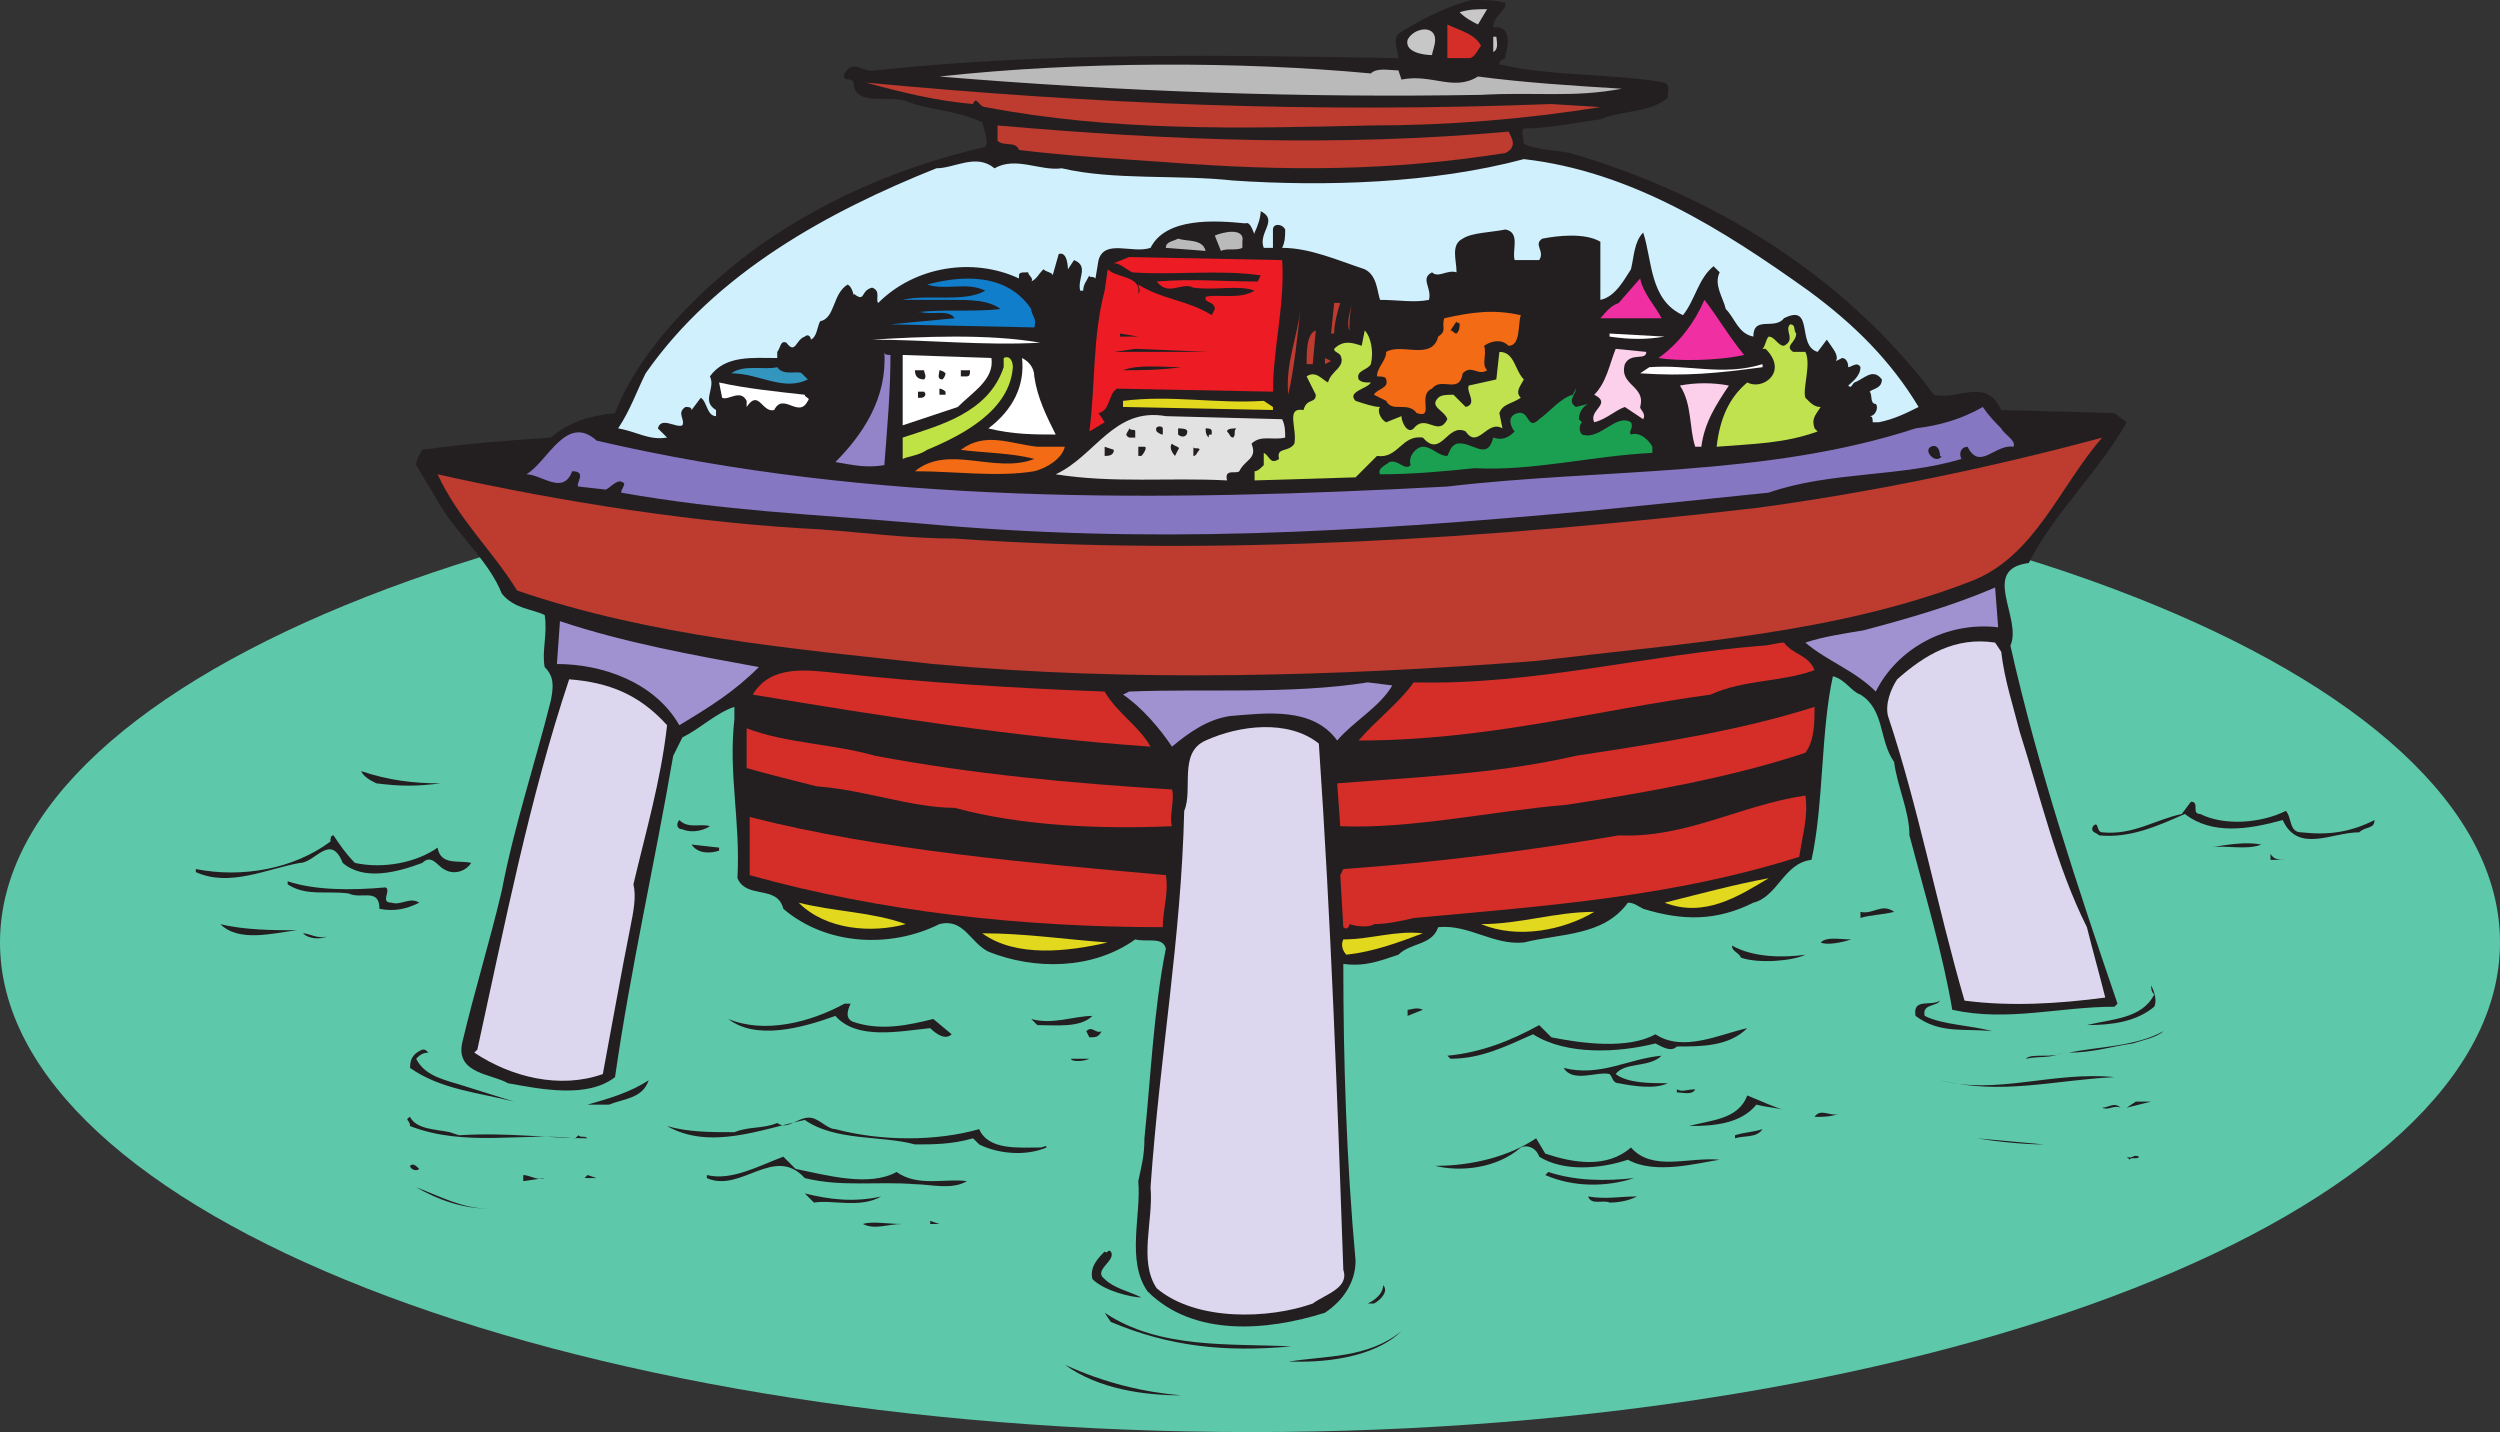 <svg xmlns="http://www.w3.org/2000/svg" width="612.75" height="351"><rect width="100%" height="100%" fill="#333333" stroke="none"/><path fill="#5ec8ab" fill-rule="evenodd" d="M306.75 351c168.75 0 306-54 306-120s-137.25-120-306-120C137.25 111 0 165 0 231s137.25 120 306.75 120"/><path fill="#231f20" fill-rule="evenodd" d="M369 .75c0 2.25-3 3-3 6 4.5-.75 3.75 4.5 3 6.75 0 1.5-1.5.75-1.5 2.25 12 3 28.5 2.25 40.5 4.5 1.5.75.75 2.25.75 3.75-4.5 3.75-11.25 3-16.5 5.25-6 .75-12.75 2.25-18.75 2.25-.75.75 0 2.25 0 3.75 3 1.5 7.5 1.5 11.25 2.25C418.5 47.25 451.5 66.75 474 96.75c6 1.5 12.75-4.5 16.5 3.75l27.75.75 3 2.25c-6.75 12-18 22.5-24 34.5-12 1.5-1.5 13.5-4.5 20.25 6.75 30 16.5 59.25 26.25 87.75l-.75.75c-13.5 0-26.25 3.75-39.75.75-2.25-13.5-6.75-28.5-10.5-42.75 0-6-3-12-3.75-18-3.75-5.25-2.25-12.75-8.25-16.5-2.25-.75-3.75-3.75-6.75-4.5-3 13.5-2.25 31.5-5.25 45-6.75.75-8.25 9-14.25 10.5-9 4.5-17.25 4.5-27 1.5-1.5-.75-2.25-1.5-3.75-1.5-6 8.25-16.5 7.5-25.5 9.75-7.5.75-13.5-4.5-21-3.75-1.5 4.5-6.75 3.75-9.75 6.75-4.5 1.5-8.25 3-13.5 2.25 0 24 .75 48 3 72.75 0 5.25-3 9.75-7.5 12.75-14.25 4.5-32.25 6-43.5-5.25-5.25-7.5-1.5-18.75-2.25-27 .75-3.75 1.5-6 1.5-10.5 1.5-14.25 2.25-31.5 5.25-46.5-.75-3-4.5-1.5-7.5-2.25-10.5 7.5-24.75 7.5-36 3-4.5-2.25-6-8.25-12-6.75-12 6-27.75 5.25-38.25-3.75-1.5-6-9-2.25-11.25-7.5.75-14.25-2.25-25.5-.75-39v-3c-4.5 1.5-8.25 5.25-12.75 7.5l-2.25 4.5c-4.5 26.25-10.5 52.5-14.25 78.75-6.75 5.25-18 3-26.25 1.5-3.75-2.25-12.75-2.25-11.25-9.75 3-12.75 6.75-24.75 9.75-37.5 3-15.75 8.25-31.5 12-46.5.75-3.75.75-6-1.5-8.25-.75-3.75.75-8.25 0-12.75-3-1.5-7.5-1.5-10.5-5.25-3-7.5-9.75-13.5-14.25-20.25L102 114c0-1.5.75-2.25 1.5-3.75 10.5-1.5 20.25-2.25 31.5-3 4.5-3.75 9-5.25 15.75-6 6-15.75 21.75-31.5 36.75-42C204 48 222 40.5 241.5 36c.75-.75 0-3.75-.75-6-6-3-13.5-3-18.75-5.25-3.75-1.5-12.75 1.5-12.75-4.5-.75-1.5-3 0-2.25-2.25 2.25-3.75 4.5 0 7.5-.75 42-4.5 86.25-3.75 128.25-3 0-1.5-1.5-4.5 0-6 6-3.75 12-6.75 18-8.25 3 0 6 0 8.25.75"/><path fill="#c8c7c8" fill-rule="evenodd" d="M362.25 6c-1.5-.75-3-1.5-4.5-3 2.25-.75 4.5-.75 6.75-.75L362.25 6"/><path fill="#d52e29" fill-rule="evenodd" d="M363 11.25c-.75.75-1.5 3-3 3h-5.25V6c3 1.5 6.75 2.25 8.25 5.25"/><path fill="#c8c7c8" fill-rule="evenodd" d="M351.75 9.75c0 1.5-.75 3-.75 3.75-2.25 0-6.75-.75-6-3.75 1.5-3 6.75-3.75 6.75 0m15-.75c0 .75.75 3-.75 3.75V9h.75"/><path fill="#bbbaba" fill-rule="evenodd" d="m342.75 17.25.75 2.25c7.5-1.5 12.75 3 18.75-.75 11.25 1.5 23.25 2.25 35.25 3-12 2.25-21 .75-34.5 1.5-43.5.75-87.75-.75-132.75-4.5C264.75 15 303.75 15 336 18c1.5-1.5 4.5-.75 6.75-.75"/><path fill="#be3b2f" fill-rule="evenodd" d="m380.25 25.5 12 .75c-18.75 3-37.5 4.5-56.25 4.5-32.25.75-63 1.5-94.5-4.5-1.5 0-2.25-3-3-.75-9-.75-18-3-26.25-5.25 56.25 5.25 108.75 7.5 168 5.25"/><path fill="#be3b2f" fill-rule="evenodd" d="M369.75 32.25c.75 1.5 2.25 3.75-.75 5.25-28.5 4.5-54 4.5-83.25 2.25-10.5-.75-24-1.5-36-3C249 34.5 246 36 244.5 34.5v-3.75c42.75 3.75 84 5.25 125.25 1.5"/><path fill="#cff0fc" fill-rule="evenodd" d="M443.25 71.25c11.25 8.25 20.25 17.25 27 28.5-3 1.5-6 3-9.75 3.75H459c0-.75 0-1.5-.75-1.5 1.5 0 2.25-2.25 1.5-3-1.5 0-.75-2.25-1.5-3 .75-.75 3-.75 3-3-2.25-3-4.5 0-6.75.75-.75.75-.75 1.5-1.5.75.75-.75 3-2.25 3-4.5-.75-1.5-2.25 0-3 0 0-1.5-.75-2.25-1.5-2.25l-1.5.75c.75-1.5-.75-3-2.25-5.25l-2.25 3c-5.25-1.5-.75-12-8.25-8.25-2.25 3-7.5-.75-7.5 4.5-3.75-.75-4.5-4.5-6.75-6.75-.75-3-3-6-1.5-9l-1.5-1.5c-3.75 3-4.5 8.25-7.5 12-8.25-3.75-7.5-13.5-9.75-20.25-2.25 2.25-2.25 6-3 9-1.5 2.25-3.75 6.75-7.5 7.5V59.25c-3.75-2.25-10.5-1.5-14.25-.75-2.25 1.5.75 3-.75 5.25h-6c-.75-2.25 1.5-6.75-2.25-7.5-3.75.75-8.25.75-10.5 2.25-3 1.5-1.5 5.25-1.5 8.25-2.25-.75-4.5 1.5-6 0-3 1.5 0 3.75-.75 6.75-3.75.75-7.5 0-12 0-.75-2.25-.75-6-3.75-7.5-6.75-2.25-13.5-5.25-20.25-5.25.75-1.5.75-3 .75-4.5-.75-1.5-3-1.5-3 0v4.5h-2.25c-1.5-3.75 3.75-6.75-.75-9 0 1.5-.75 3.75-1.5 5.25 0 1.5-.75-3-2.25-2.25-7.5-.75-19.5-1.5-23.25 6-4.5 1.5-11.25-2.25-12.75 3l-.75 4.5c-.75-.75-1.5 0-1.5-.75-.75 1.5-1.5 2.25-1.5 3.75h-.75c-.75-3 2.25-6-1.5-7.5l-1.5 2.25s0-4.5-2.25-3.75L258 67.5c0-.75-1.5-.75-2.25-1.5-1.5 1.5-1.5 2.25-3 3 .75-.75-.75-1.5-.75-2.25-1.5 0-2.25 0-2.25.75v.75c-11.25-5.25-25.5-3-34.5 6-.75-.75.75-3-1.5-3.75-3 .75-1.5 3.75-4.5 1.5 0 1.5 0-1.5-1.5-2.25-3.75 2.25-3 8.25-6.75 9-.75 1.5-.75 3.75-2.25 4.5 0-.75-.75-1.5-1.5-.75-2.25.75-2.25 4.5-4.5 1.5-1.5-.75-1.5 1.5-2.25 2.25v1.5c-6 0-12.75-.75-16.5 4.5 1.5 3-2.25 6 1.5 8.25v1.5c-2.25 0-2.25-3.75-3.75-4.5l-2.25 3c0-.75-.75-.75-1.5-.75-2.25 1.5 0 3-.75 4.5-1.5.75-5.25-2.25-6 .75l2.25 2.25c-4.5.75-7.5-1.5-12-2.25 3-4.5 4.5-9 6.75-13.5 17.25-24.75 45-39.75 71.25-50.25 4.5 0 9.75-3.75 14.25 0 5.25-3 11.25.75 16.5 0 12.75 3 28.5 1.5 42 3 22.5 1.5 48.75.75 71.25-5.25 26.25 3 48.75 17.25 69.75 32.25"/><path fill="#bbbaba" fill-rule="evenodd" d="M304.5 59.25v1.5c-1.5.75-3.75 0-5.25.75l-1.5-3.75c1.5-.75 7.5-2.25 6.75 1.5m-9 2.25-9.75-.75c0-1.5 1.5-1.5 3-2.25 2.25.75 6 0 6.75 3"/><path fill="#ed1c24" fill-rule="evenodd" d="M314.25 63.75C315 74.25 312 85.5 312 96l-38.25-.75c-2.25 1.5-1.5 5.25-4.5 6l1.5 2.25-3.75 2.25c1.5-11.25.75-23.25 3.75-34.5l.75-5.25c2.25 2.25 8.25 1.5 7.5 6 .75-.75 0-1.5 0-2.25 6 3.75 12 3.75 18 7.5l.75-1.5c0-1.5-1.5-1.5-2.25-2.25v-.75c3-.75 8.25.75 12-1.5-3.75-1.5-9.75 0-15-.75-3-1.5-6 2.25-9-1.5 9-.75 15.75 0 24.75 0l.75-1.5c-9.75-1.5-21.75 0-31.5-.75-1.5-.75-3-2.25-4.5-2.25l3.75-1.5 37.5.75"/><path fill="#117ecc" fill-rule="evenodd" d="M252.75 75.75c0 1.5 1.5 2.25.75 4.5l-35.25-.75L234 78c-1.5-2.25-5.25-.75-8.25-1.5H225c6.75-.75 13.5 0 20.25-.75-3-2.25-7.5-2.25-12-2.25h-12c6-1.5 15 .75 20.25-2.25-4.5-2.25-9.75 0-14.25-1.5 8.25-2.25 19.5-3 25.5 6"/><path fill="#f030a2" fill-rule="evenodd" d="M407.25 78h-15c.75-.75 2.25-3 4.5-3.75l5.25-6c.75 3.75 3.75 6.75 5.25 9.75m20.25 9c-6.75 1.5-16.5 1.5-21 .75 5.25-3.75 9-9 11.25-14.25 3 3.75 6 9 9.75 13.5"/><path fill="#fff" fill-rule="evenodd" d="m207.75 74.25-.75 3 .75-3"/><path fill="#be3b2f" fill-rule="evenodd" d="M328.5 74.25c-.75 2.25-1.5 5.25-1.5 7.5h-.75l.75-7.5h1.5m2.25 6.75c-.75-1.5 0-4.5.75-6.75-.75 2.25-.75 5.25-.75 6.75m-15 15.75c-.75-7.5 2.25-14.25 3-21-.75 6.75-1.5 14.25-3 21"/><path fill="#f46b16" fill-rule="evenodd" d="M372.75 77.25c-.75 2.25 0 7.5-3 7.5-1.5-1.5-3.75-1.5-6 0 .75 2.25-.75 4.5.75 6-2.25 1.5-3.75-1.5-6 .75-.75 5.25-5.25.75-7.5 3.75-3.75 1.5.75 7.5-3.75 6-2.25-3-6 0-7.5-3l-3-1.5c.75-1.5 3.75-1.5 3-3.75 0-.75-1.5-.75-2.25-.75 0-2.25 2.25-3.75 2.25-6C343.5 84 351 88.5 352.5 82.5c2.25-1.5.75-2.25 1.5-4.5 6.75-1.5 12-2.25 18.75-.75"/><path fill="#231f20" fill-rule="evenodd" d="M357.75 79.5c0 .75 0 1.5-.75 2.25-.75 0-.75-.75-1.5-.75l1.5-2.25c0 .75.75 0 .75.75"/><path fill="#bfe24e" fill-rule="evenodd" d="M440.25 81.75c0 2.25-3 3-.75 4.5h3c1.5 3-.75 9 0 11.25 1.5 1.5 2.25 2.25 3.75 2.25-1.5 2.25-2.25 3-1.5 5.25l.75.75c-8.25 3-15.75 3-24.75 3.75.75-6.75 3-12 7.5-15.75 3 1.5 6.75-.75 6.75-3.75 0-1.5-.75-3-2.25-4.5H432c.75-.75.75-2.25 1.5-3 1.5 0 2.25 2.25 3.75 2.25 3-1.5 0-3.75 1.5-5.25 1.5 0 .75 1.5 1.5 2.25"/><path fill="#be3b2f" fill-rule="evenodd" d="M320.25 89.25c0-3 0-7.5 2.25-8.25l-.75 8.25h-1.5"/><path fill="#bfe24e" fill-rule="evenodd" d="M336 89.25c-.75 1.5-3.75 1.5-3 3.75.75.75 1.5.75 3 .75-.75 1.5-6 2.25-3.75 4.5 2.25.75 4.5 1.5 6 1.5-.75.75 0 3 1.5 3.75l3.75-1.5c0 1.5 1.5 4.5 3 3 3-3.75 6 2.25 8.25-2.25-.75-2.25-4.5-3-2.25-5.25.75-.75 2.25-.75 3.75-.75l3 3c3-.75 0-3.75.75-5.25l6.75-1.5.75-6.75c3.75 0 3.75 4.5 6 6.75-.75 1.5-2.25 3-.75 4.5-2.25 1.5-4.5 1.5-5.25 3.75l.75 3.75c-3.75-2.25-6 5.25-9 .75-4.5-2.25-6 6.75-10.5 1.5-5.25-.75-6 5.25-11.25 4.5l-5.25 5.25-24.75.75v-2.25c.75 0 1.5-.75 2.25-1.5v-3c1.5.75 1.5 3 3.75 1.5-.75-3 2.25-1.5 3.75-3.75.75-3.75-2.25-9 2.25-8.25.75-3 3-1.5 3-3.75l-2.25-4.5c2.25-1.5 3.75.75 5.25 1.5.75-3 4.5-3.75 3-6.75-.75-.75-1.5-.75-1.5-1.5 2.25-2.25 4.5-1.5 6.75-.75l.75-3.75c1.5 1.5 2.25 5.25 1.5 8.25"/><path fill="#231f20" fill-rule="evenodd" d="M274.5 82.5v-.75l4.5.75zm0 0"/><path fill="#fff" fill-rule="evenodd" d="M408 82.5c-4.5.75-8.25.75-13.5 0v-.75l13.5.75M255 84c-14.25.75-27.75-.75-41.25-.75 12-.75 28.5-1.5 41.25.75"/><path fill="#231f20" fill-rule="evenodd" d="m273 86.25 5.25-.75 18 .75zm0 0"/><path fill="#fccfea" fill-rule="evenodd" d="M403.5 86.25c0 2.25-3.75 0-5.25 3-1.5 5.25 5.25 5.25 3.75 10.5 0 .75 1.5 1.5.75 3l-4.5-3c-2.25.75-4.5 3-7.5 3.75-1.5-3 4.5-4.5 0-6.75 3-3 3.75-7.5 5.25-11.25l7.5.75"/><path fill="#9384ca" fill-rule="evenodd" d="M218.25 87c0 9-.75 17.25-1.5 27-4.5.75-7.5 0-12-.75 6.75-6.75 12.75-15.75 12-27 0 .75.75.75 1.5.75"/><path fill="#fff" fill-rule="evenodd" d="M243 87.75c.75 5.25-4.5 8.25-8.25 12l-13.5 4.5V87l21.75.75"/><path fill="#bfe244" fill-rule="evenodd" d="M248.25 90c-.75 10.5-12 16.5-21 20.25-2.25 1.5-4.5 1.5-6 2.25v-5.25c9-3 21-6 24.75-17.25v-2.25c1.5-.75 2.25.75 2.25 2.25"/><path fill="#fff" fill-rule="evenodd" d="M253.5 92.25c.75 5.25 3 9.75 5.25 14.25-5.25 0-10.5 0-16.5-1.5 6-4.5 9-10.5 8.25-17.25 1.5.75 3 2.25 3 4.5"/><path fill="#be3b2f" fill-rule="evenodd" d="M324.75 89.25v-1.5l1.5.75zm0 0"/><path fill="#fff" fill-rule="evenodd" d="M432 90c-11.25 1.5-18.75 2.25-30 1.5l2.25-1.5c9.75-.75 18 2.25 27.75-.75V90"/><path fill="#3296bf" fill-rule="evenodd" d="M196.5 91.5 198 93c-6 3-12-1.5-18.75-1.5 3-2.25 8.25-.75 11.25-1.5 1.5 2.25 5.25.75 6 1.5"/><path fill="#231f20" fill-rule="evenodd" d="M289.5 90c-5.25.75-10.5.75-14.25.75C279 89.25 285 90 289.5 90m-63 .75c0 .75.75 1.5 0 2.25-1.5 0-2.25-.75-2.25-2.25h2.25m5.25.75s0 .75-.75 1.5c-1.5 0-.75-1.5-.75-2.25 0 0 .75 0 1.5.75m6-.75c0 .75 0 1.5-.75 1.5h-1.5v-1.5h2.25"/><path fill="#fff" fill-rule="evenodd" d="M197.25 96.75c0 .75 1.5.75.75 1.5-2.25 4.5-6-2.25-8.25 2.25-3 .75-3.75-5.25-6.75-.75v-1.5c-1.5-3-4.5 0-6-.75l-.75-3.75c6.75 1.5 14.25 2.25 21 3"/><path fill="#fccfea" fill-rule="evenodd" d="M423.75 94.5c-3 4.5-6 9-6.75 15h-1.5c-1.5-4.5-.75-10.5-3.75-15 3.75-.75 8.25-.75 12 0"/><path fill="#231f20" fill-rule="evenodd" d="M231.75 96v.75h-1.5v-1.5s.75 0 1.5.75"/><path fill="#1ba052" fill-rule="evenodd" d="m386.25 99.75 3-.75c-1.5.75-2.25 2.25-2.25 3.75l.75.75c-.75.75-.75 2.25 0 3 4.5 1.5 8.25-5.25 12-3 .75 1.5-.75 2.25 0 3 2.25-.75 4.5 1.5 5.25 3v1.5c-15 .75-29.25 4.5-43.5 3.75-7.5.75-15 1.5-23.25 1.5-.75-1.5 1.5-2.25 2.25-3 2.25-.75 3.75 2.25 5.25.75-.75-2.25 1.5-4.5 3-4.5 2.25 0 3.75 2.25 6 2.25.75-1.5.75-2.25 2.25-3 3.75-.75 7.5 4.5 9-1.5 2.25.75 3.75 0 5.25-1.5-.75-.75-2.25-3.75.75-4.5s2.25 4.5 5.25 1.5c2.25-1.5 5.25-5.25 8.25-6l.75-1.5c0 1.5-2.25 3 0 4.5"/><path fill="#231f20" fill-rule="evenodd" d="M226.5 96c.75.75 0 1.5-.75 1.5H225V96h1.5"/><path fill="#e2d81d" fill-rule="evenodd" d="M312 99.75v.75l-36.75-.75v-1.5c12-1.5 22.5.75 34.5 0l2.25 1.5"/><path fill="#8677c3" fill-rule="evenodd" d="M490.5 105c.75 1.5 3.75 3 3 4.5-4.5-.75-8.25 6-11.25 0-1.5 0-2.25 1.5-1.5 3-15 4.5-32.25 3-47.25 8.25-14.25 1.5-29.25 3-44.25 4.5-57.75 5.25-107.25 8.25-164.25 3-26.25-2.25-47.25-3-72.75-7.5 0-.75.75-1.5.75-2.25-1.5-1.5-3 .75-4.5 1.5l-6.75-.75c-.75-.75 2.25-3.75-1.5-3.75-2.25 6-7.5.75-11.25.75 5.25-3 9.75-15 17.25-8.25 67.5 15.75 138 15 208.5 11.25 38.25-4.5 78-2.25 114.75-14.25 6-.75 11.25-2.25 16.5-5.25 1.5 2.25 3 3.75 4.5 5.25"/><path fill="#e3e2e2" fill-rule="evenodd" d="M314.25 102.75c.75 1.5.75 3 .75 4.5-3 .75-6-.75-8.25 1.5 1.5 3.75-1.5 3.75-3 6.75-.75.75-3.75-.75-3 2.25-14.25-.75-27.75.75-42-1.5 9.75-4.5 14.25-16.5 27-14.25l28.5.75"/><path fill="#231f20" fill-rule="evenodd" d="M278.25 105.75v1.5h-1.5c-1.5-.75 0-1.5 0-2.25.75.75 1.5 0 1.5.75M285 105v1.5c-.75 0-1.5-.75-1.5-.75-.75-1.5 1.5-1.5 1.5-.75m6 .75c0 1.5-1.5 1.5-2.25.75V105c.75 0 2.25 0 2.25.75m6 0v.75c-.75 0-.75 0-.75.75-.75-.75-.75-1.5-.75-2.25.75 0 1.5 0 1.5.75m6-.75c-.75.75 0 1.5-.75 2.25-.75 0-.75-.75-1.5-1.5 0-.75 1.5-.75 2.25-.75"/><path fill="#be3b2f" fill-rule="evenodd" d="M515.25 107.25c-10.5 12-16.5 29.25-32.25 35.25-33 12.75-69 15-106.5 19.5-48.75 3.75-99 5.25-147.75.75-34.5-3.75-69-6.75-102-18-6-9.75-14.25-17.25-19.5-28.5 30 6.75 63.75 12 93.75 13.5 10.5.75 21.75 2.25 33 2.25 64.5 4.5 131.25 0 196.5-7.5 27.75-3.75 57-9.75 84.75-17.25"/><path fill="#f46b16" fill-rule="evenodd" d="M261 109.5c-.75 3-4.5 5.25-7.5 6-9 1.5-19.5 0-29.25 0 8.25-6.75 19.5.75 29.25-3-5.25-1.5-12.75-1.5-18-2.25 6-4.5 12-1.5 18.75-.75H261"/><path fill="#231f20" fill-rule="evenodd" d="m288.75 110.25-.75 1.5c-.75-.75-1.5-2.25-.75-3 .75.75 2.25.75 1.5 1.5m-8.25-.75c.75 0 0 1.5-.75 2.25H279v-2.25h1.5m195 2.25c.75 0 0 .75-.75.75-1.5 0-3-2.25-1.5-3s2.25.75 2.25 2.25m-202.5-1.5c0 1.5-1.5 1.5-2.25 1.5v-2.25l2.25.75m21 0c-.75.75-.75 1.5-1.5 1.5v-2.25c0 .75 1.5 0 1.5.75"/><path fill="#a092d1" fill-rule="evenodd" d="M489.75 153.75c-12.75-1.5-24.75 5.25-30 15.75-5.25-5.25-12-7.5-17.25-12 4.5-1.5 9.75-2.25 14.25-3 11.25-3 21.75-6 32.25-10.5l.75 9.75M186 163.5c-6 6-12 9.75-19.5 14.25-6-10.5-18.75-15-30-15l.75-10.5C153 157.5 169.5 160.5 186 163.5"/><path fill="#d52e29" fill-rule="evenodd" d="M444.75 164.25c-8.25 3-17.25 2.25-25.5 6C391.5 174 364.5 181.5 333 181.5c4.5-5.25 9.75-9 13.5-14.25 29.25.75 57-6.75 85.5-9 1.5 0 3.75-.75 5.25-.75 2.25 3 6 3 7.5 6.75"/><path fill="#ddd6ef" fill-rule="evenodd" d="M490.5 159.75c.75 6.75 3 13.5 4.5 19.5 5.25 16.5 9 33 16.5 48 1.5 6 3 11.25 4.5 17.25-11.25 1.5-23.25 2.25-34.5.75-6.75-23.25-11.25-47.25-18.75-69.75-.75-3 .75-6.75 2.25-9 6.75-6 14.25-10.5 24-9l1.5 2.25"/><path fill="#d52e29" fill-rule="evenodd" d="M270.75 169.5c3 5.25 8.25 8.25 11.25 13.5-33-2.25-66-7.5-97.5-12.75 4.5-7.5 13.5-6 21-5.25 20.25 2.25 44.25 3.75 65.25 4.5"/><path fill="#ddd6ef" fill-rule="evenodd" d="M163.5 177.75c-1.5 13.5-5.25 26.25-8.25 39 .75 3 0 6.75-.75 10.5-2.25 11.25-4.5 24-6.75 36-10.5 3.75-22.5.75-31.5-5.25l.75-.75c6.75-30.75 12.75-61.5 22.5-90.75 9.75.75 17.25 3.75 24 11.25"/><path fill="#a092d1" fill-rule="evenodd" d="M341.25 168c-3 5.25-9.75 9-13.5 13.5-6-8.25-17.25-6.75-26.25-6-5.25.75-9.75 3.75-14.25 7.5-3-4.5-7.5-9.75-12-12.75l1.5-.75c18-.75 39.75.75 58.5-2.25l6 .75"/><path fill="#d52e29" fill-rule="evenodd" d="M444.75 173.25c0 3.75 0 8.25-2.25 11.25-18 6-39 9.75-58.5 12.75-18 1.5-38.25 6-55.5 5.25l-.75-10.5c18.75-1.5 39-2.25 58.5-6.75 19.5-3 39.75-6 58.5-12"/><path fill="#ddd6ef" fill-rule="evenodd" d="M323.25 182.25c3 44.25 4.5 85.5 6 129 1.5 4.5-4.5 6-7.5 8.25-10.5 3.75-28.5 4.5-38.25-3.75-4.5-6.75-.75-16.5-1.5-24.75 2.25-32.25 7.5-60.75 8.25-92.25 2.25-5.25-1.5-14.25 5.25-17.25 8.25-3.75 20.25-5.25 27.75.75"/><path fill="#d52e29" fill-rule="evenodd" d="M214.5 185.25c24 4.5 48 6.75 72.75 8.25.75 2.25-.75 6.75 0 9-17.25.75-36.75 0-53.25-4.5-10.5 0-22.5-4.5-33.75-5.25-6-1.5-12-3-17.25-4.5v-9.75c9.75 3.75 21 3.75 31.5 6.75"/><path fill="#231f20" fill-rule="evenodd" d="M108 192c-6 .75-9.75.75-15.75 0-1.5-.75-3-1.5-3.75-3 6.75 2.25 12.75 3 19.5 3"/><path fill="#d52e29" fill-rule="evenodd" d="M442.5 195c.75 5.25-.75 9.75-1.5 15-30.75 9.75-61.5 12-94.5 15-3 .75-6.75 1.5-9.75 1.5-.75.75-3.75.75-6 0 0 .75-.75 1.5-1.5.75l-.75-12.75.75-1.5c21.75-1.5 45.75-4.5 67.5-8.25 16.5.75 30-7.5 45.75-9.75"/><path fill="#231f20" fill-rule="evenodd" d="M539.25 199.5c6 3 15 2.25 21-.75 1.5 1.5.75 5.25 3.75 5.25 6.75.75 12 0 18-3 0 2.25-2.25 1.5-3.75 3-6.75 0-15 5.25-18.75-3-8.25 2.25-17.25 3.75-24-1.5-6.75 3-13.5 6-21 5.25-.75-.75-2.25-.75-1.5-2.25 1.5-1.5.75 1.5 2.25 1.5 7.5.75 12.75-3 19.5-4.5l2.25-3c2.25 0 0 3 2.25 3"/><path fill="#d52e29" fill-rule="evenodd" d="M285.75 214.5c.75 4.5-.75 8.25-.75 12.75-34.5 0-69-3.75-101.25-12.75v-14.25c32.25 8.25 69 11.25 102 14.25"/><path fill="#231f20" fill-rule="evenodd" d="M174 202.5c-2.25 1.5-5.25 1.5-6.75.75-1.5 0-1.5-1.5-.75-2.25 2.25 2.25 5.25.75 7.5 1.5m-87 9c6.75 1.5 15 0 20.25-3.75.75 4.5 5.25 3 8.25 3.75-1.5 2.25-4.5 3-6.75 1.5-1.5-.75-3-3.75-5.25-1.5-6 2.25-14.25 4.5-19.5 0-3-7.5-6.75 0-10.5 0-8.25 1.5-17.25 6-25.5 2.25V213c11.25 2.25 24 0 33-6.75 0-.75 0-1.5.75-1.5 1.5 2.25 3 4.5 5.25 6.75m467.25-4.5c-3.75 1.5-9 0-12.75.75 4.5-.75 9-1.5 12.75-.75m-378 1.5c-2.25.75-5.25.75-6.75-1.5l6.75.75v.75m384 2.25h-3.75v-1.5c.75 1.5 2.25 1.5 3.75 1.5"/><path fill="#e2d81d" fill-rule="evenodd" d="M433.5 215.25c-7.5 4.5-15.75 9.75-25.5 6 9-2.25 17.25-4.5 25.5-6"/><path fill="#231f20" fill-rule="evenodd" d="M94.5 217.5c1.5.75-1.5 3.75 1.5 3.75 2.25.75 4.5-1.5 6.75 0-3 1.5-6 2.25-9.75 1.5 0-5.25-4.5-2.25-7.5-3.75-5.25-.75-10.5.75-15-2.25V216c6.75 2.25 15.75 2.25 24 1.5"/><path fill="#e2d81d" fill-rule="evenodd" d="M222 226.5c-8.25 2.25-19.5 1.5-26.25-5.25 9 2.25 18 2.25 26.25 5.25"/><path fill="#231f20" fill-rule="evenodd" d="M464.25 223.5c-3 .75-6 .75-8.25 1.5v-1.5c3 .75 5.25-2.25 8.25 0"/><path fill="#e2d81d" fill-rule="evenodd" d="M390.75 223.5c-7.5 4.5-18.75 6.75-27.75 3 9.75 0 18-3 27.75-3"/><path fill="#231f20" fill-rule="evenodd" d="M72.75 228c-6 .75-14.25 3-18.75-1.5 6 1.5 13.5 1.5 18.75 1.5m7.5 1.5c-1.5.75-4.5.75-6-.75 1.5 0 3.75 1.5 6 .75"/><path fill="#e2d81d" fill-rule="evenodd" d="M271.5 231c-9.75 2.25-22.5 3.75-30.75-2.25 10.5 0 20.25 1.5 30.75 2.25m77.25-2.25c-6 2.25-12 4.5-18.75 5.25-.75-.75-1.5-2.25-.75-3.75 6.75 0 12.75-2.25 19.5-1.5"/><path fill="#231f20" fill-rule="evenodd" d="M453.75 230.25c-2.25.75-6 1.5-7.5.75 1.5-1.5 4.5-.75 7.5-.75M442.5 234c-3 1.5-11.25 2.25-15.75.75-.75-1.5-2.25-1.5-2.25-3 5.25 3 12.75 3 18 2.25m85.5 12.75c-4.5 3.75-10.5 4.5-16.5 4.5 6-1.5 13.5-1.5 16.5-7.5-.75-.75-.75-1.5-.75-2.25.75 1.5 1.5 3.75.75 5.25m-52.5-1.5c-.75 1.5-4.5.75-3.75 3.75 4.5 2.25 11.25 2.25 16.5 3.75-6.75-.75-12.75.75-18.75-3.75-.75-4.5 3.75-2.25 6-3.75m-267 .75c-.75 1.5-1.5 3.75.75 4.5 6.75 2.25 13.5.75 19.5-.75l4.5 3.75c-1.5 1.5-3.75 0-5.25-1.5-7.5.75-18 3-23.25-3-8.25 3-19.5 6-26.25.75 9 3.75 20.25.75 28.5-3.75h1.5m140.25 1.5L345 249v-1.5c.75 0 2.25-.75 3.75 0m-81 1.5c-3 3-9 2.25-13.5 2.25l-1.5-1.5c5.25 1.5 10.5-.75 15-.75m112.5 5.25c7.5 1.5 18.75 3 25.5-.75 6.75 4.5 15.75 0 22.5-1.5-4.5 4.5-11.25 4.5-17.25 4.5-1.5 1.5-3.75 0-5.25-.75-9 2.25-21.75 3-30-2.25-6.75 3-12.75 6-20.25 6l-.75-.75c8.25-.75 15.75-3.75 22.5-7.5l3 3M270 252.75c-.75 1.5-1.5 1.5-3 1.5l-.75-1.5c1.5-1.5 2.25.75 3.75 0m252.75 3C517.5 256.5 513 258 507 258c7.5-1.5 16.5-1.5 23.25-5.25-1.5 1.5-5.25 2.25-7.5 3M105 258c-1.5 0-2.25.75-3 1.5 2.25 4.5 7.5 5.25 12 6.75l12 3.75c-9-2.25-18-3-25.5-8.25 0-3 1.5-3.75 3-4.5.75 0 .75 0 1.5.75m400.5 0c-3 1.5-5.25.75-9 1.5 1.5-1.5 6.75 0 9-1.5m-98.25.75c-3 3-9 1.5-11.25 4.5 3 2.25 8.25 2.25 12.75 2.25-3 1.5-8.25.75-12 0-1.5 0-1.5-1.5-2.25-2.25-3-.75-9 2.25-11.25-1.5 9 2.25 15.75-2.25 24-3M267 259.5c-1.5.75-4.5.75-4.5 0h4.5m251.25 4.5c-15 .75-27.75 4.5-42.75.75 13.5 3.75 27.75-2.25 42.75-.75m-359.25.75c-1.5 4.5-6 4.5-9.75 6H144c5.25-1.5 10.5-3 15-6M415.5 267c-.75 1.5-3 .75-4.5.75V267c1.5.75 2.25 0 4.5 0m22.5 5.25c-2.25-.75-4.5-.75-7.5-1.5-3.75 4.5-9.75 5.25-16.5 5.25 5.25-1.5 12-1.5 14.25-7.5 3.75 1.5 6.75 3 9.75 3.75m83.25-.75 2.25-1.5h3.75zm-1.5 0c-1.5-.75-3 .75-4.5 0 1.5 0 3-1.5 4.5 0m-5.25 0c-1.5.75-3.75.75-6 .75 2.25 0 4.5 0 6-.75m-63.75 1.5c-2.25.75-3.75.75-6 .75 1.5-2.25 3.75 0 6-.75m-340.5 4.5 2.25.75c12-.75 21.75.75 31.5.75-.75-.75-1.5 0-2.25-.75l-.75.75c-12.75-1.5-27 2.25-40.5-3 0-1.5-1.5-1.5 0-2.25 1.5 3 6 3 9.75 3.75m90-3c1.5.75 3 2.25 4.5 2.25 11.25 3 24.75 3 35.25 0 2.25 5.25 9.75 4.5 15 4.5.75 0 1.5-.75 1.5 0-5.25 2.25-12 1.5-16.5-.75l-1.5-1.5c-5.25 1.5-9.75 1.5-14.25 1.5-8.25-2.25-19.5-.75-27-6-10.5 2.25-23.25 7.5-33.75 1.5 5.25 1.5 10.5 1.5 16.5 1.5 3.75-1.5 6.75-.75 10.5-2.25 3 2.25 6-3 9.75-.75M432 276.75c-1.5 2.25-4.5 1.5-6.75 2.25v-.75c2.25-.75 4.5-.75 6.75-1.5m-53.25 6c6.75 2.25 15 3.75 21-1.5 5.25 6 14.25 2.25 21.75 3-5.25.75-15.75 3.75-22.5 0-6.75 2.25-15.75 3-21.75-.75-.75-2.25-3-3-4.5-2.25-6 5.25-15 6-21 4.5 9 0 18-2.25 24.75-6.75l2.25 3.75M501 280.5c-5.25 0-12-.75-16.5-1.5l16.5 1.5m-306 6c7.5 1.5 18 4.5 24.75.75 5.25 3.75 12 1.5 17.25 2.25-3.75 2.25-9 .75-12.75.75-9-.75-18 .75-27-1.5-7.5-8.25-15.75 3.75-24 0V288c6 1.5 12.75-2.25 18.75-4.5l3 3m329.25-3c0 .75-2.25 0-2.25.75l-.75-.75c1.5.75 1.5-.75 3 0m-421.5 3c-.75.75-2.25 0-2.25-.75.75-.75 1.5 0 2.25.75m297.75 2.25c-6.75 2.25-15 2.25-21.75-.75l.75-.75c6.75 2.25 14.25 2.25 21 1.5m-267 0-5.25.75V288c1.5 0 3.75 1.5 5.25.75m9.75 0 .75-.75 2.25.75zm-23.25 7.5c-6.75 0-12.75-2.25-18-5.25 6 2.25 11.25 5.25 18 5.25m96-3c-5.25 3-12 .75-16.5 1.5l-2.25-2.25c6 1.5 12 2.25 18.75.75m185.25 0c-1.5.75-3.75 1.5-6.75 1.5-1.5-.75-4.5.75-5.25-1.5 4.5.75 7.5 0 12 0m-180 6.75c-3.75 0-6.75 1.5-9.75 0 2.25-.75 6 0 9.75 0m6.75 0v-.75l2.25.75zm44.25 6.75c1.5 2.25-4.5 4.5-1.5 6.75 2.25 2.25 6 3 9 4.5-2.25 0-9-1.5-12-4.5-.75-3 1.5-5.25 3-6.75.75.75.75-.75 1.5 0m64.5 12.75h-1.5c1.5-.75 3.75-2.25 3.75-4.5 1.5 1.5-.75 3.75-2.25 4.5M316.5 330c-16.5 1.5-30 0-44.25-6l-1.5-2.25c13.5 9 30.75 7.5 45.75 8.25m2.25 3.75h-3c9-1.5 19.5-.75 27.75-7.5-5.25 5.25-15 7.5-24.75 7.5M289.5 342c-9 0-20.25-1.5-28.5-7.5 9.75 4.5 19.5 6.75 28.5 7.5"/></svg>
